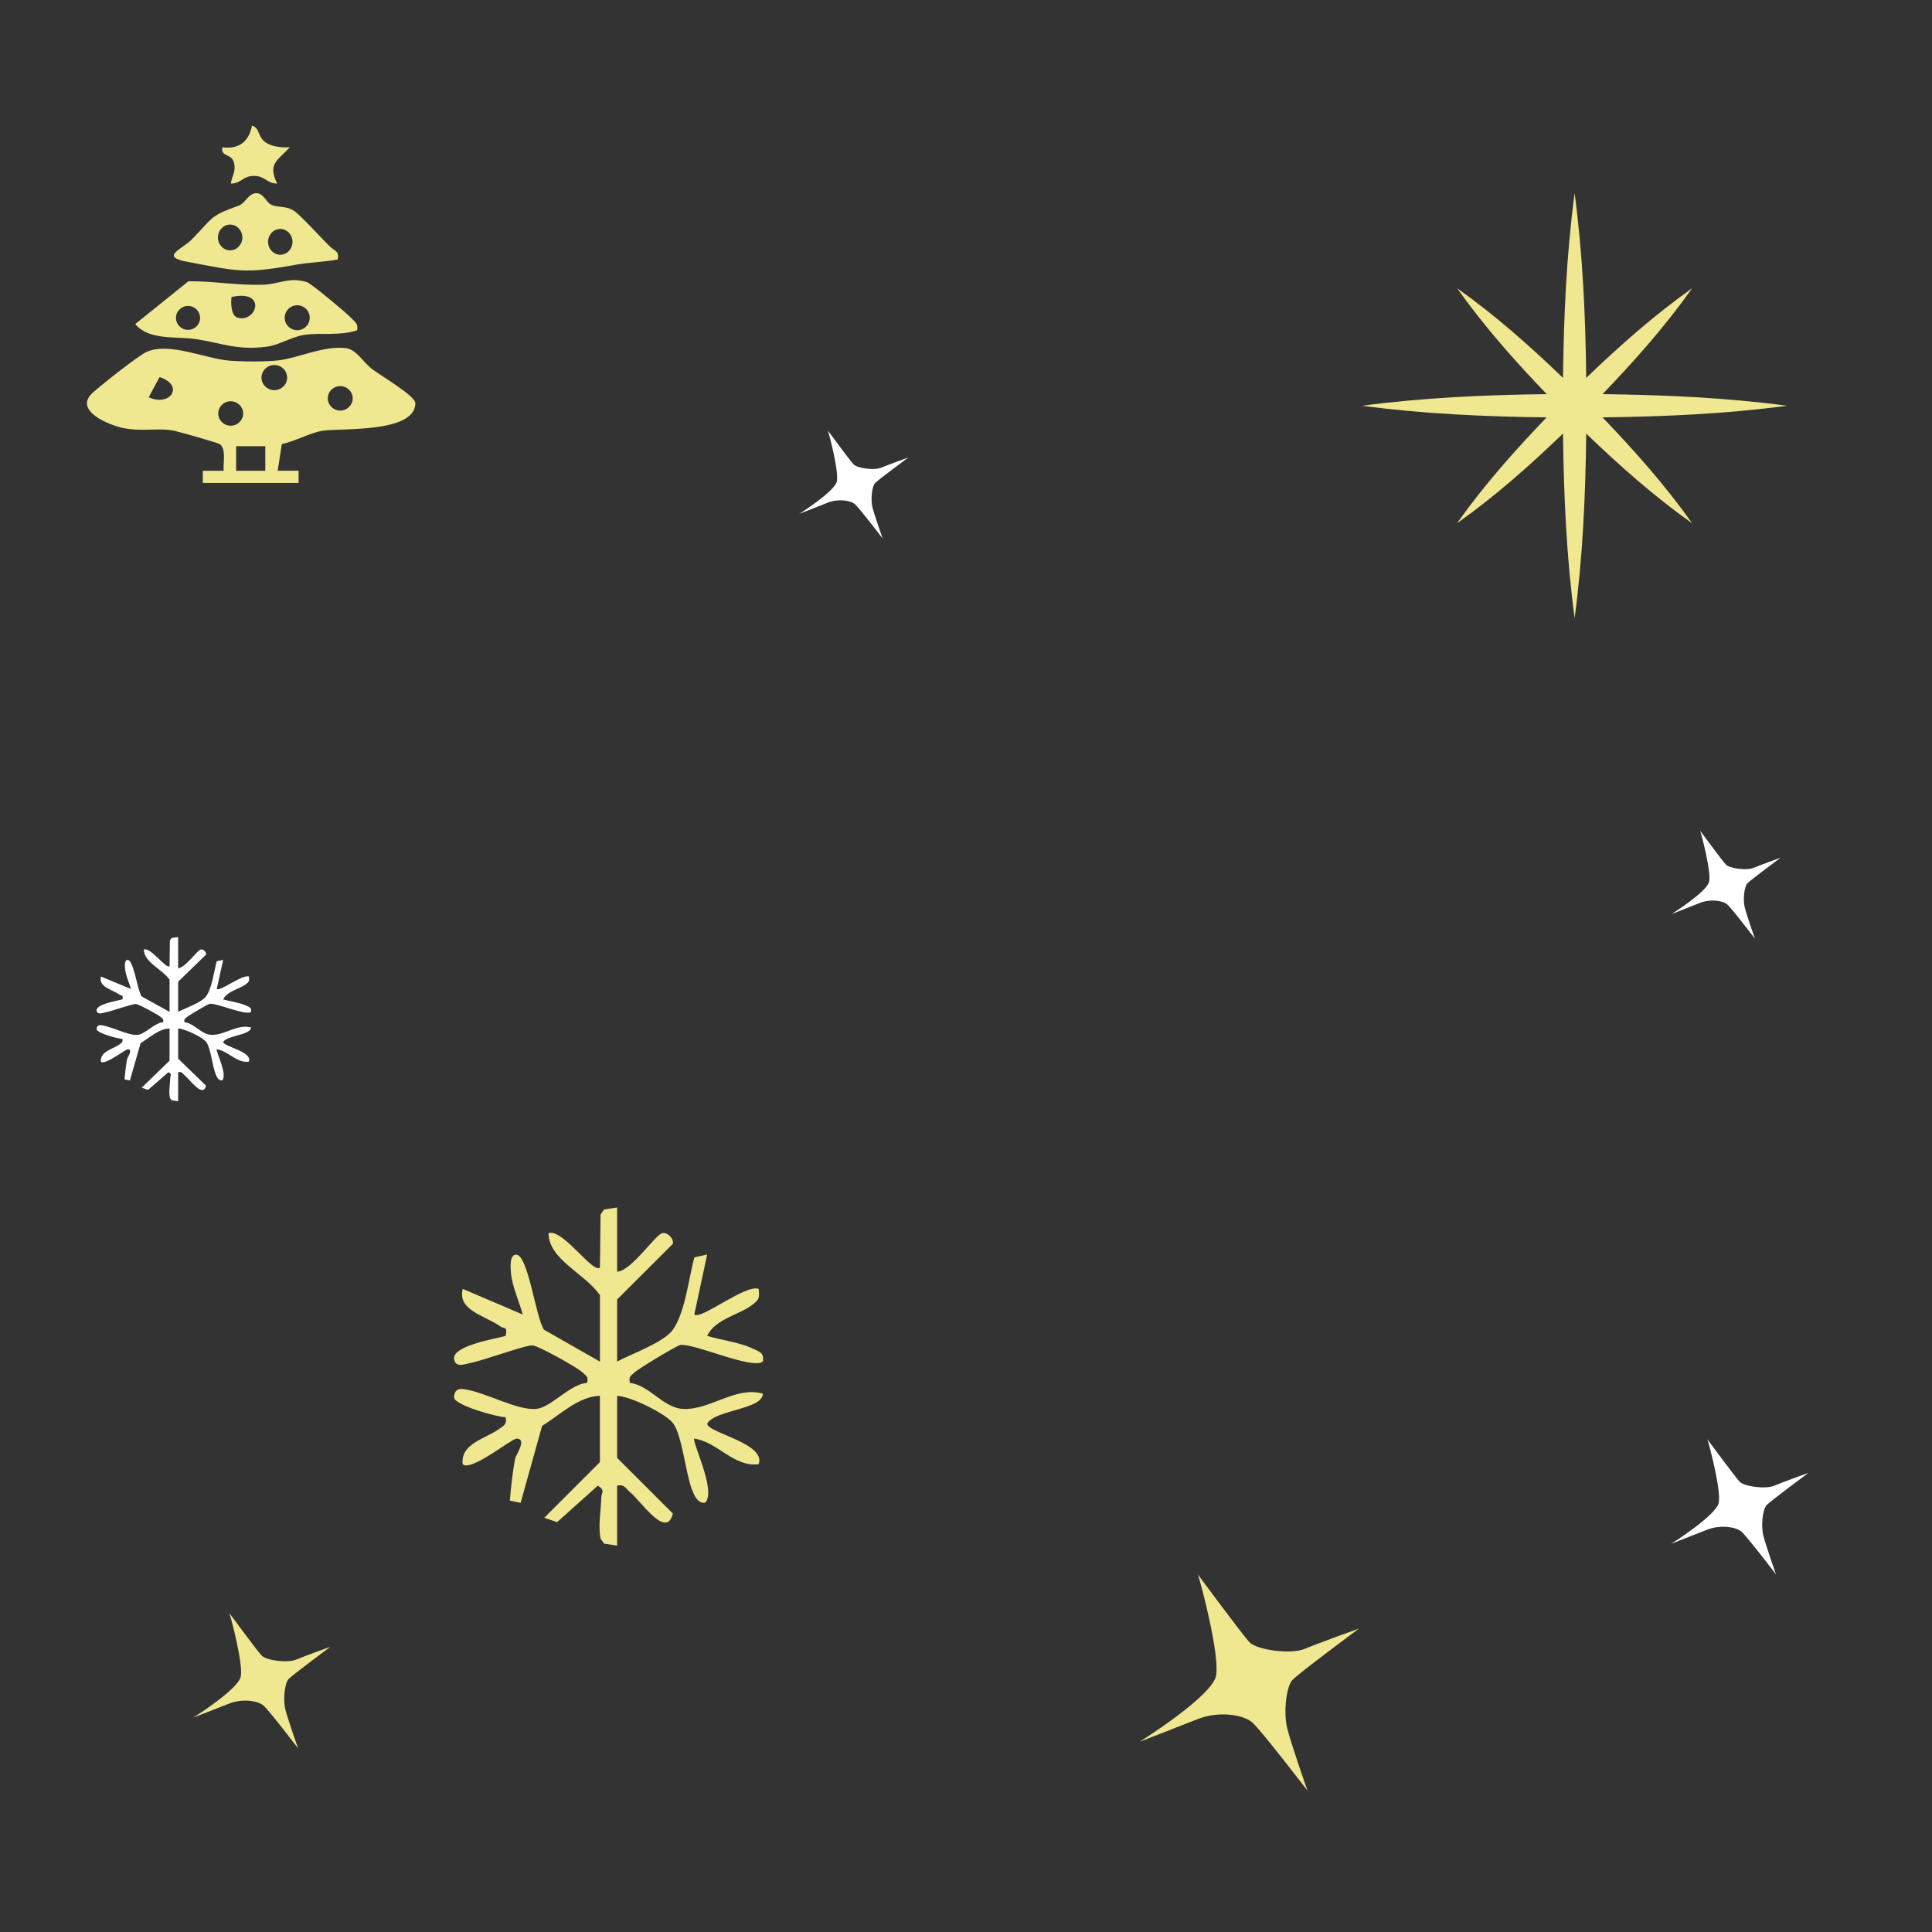 <svg width="200" height="200" viewBox="0 0 200 200" fill="none" xmlns="http://www.w3.org/2000/svg">
<rect x="0" y="0" width="200" height="200" fill="#333333" stroke="none"/>
<path d="M187.16 152.49C187.16 152.49 184.61 153.4 183.67 153.8C182.72 154.19 180.53 153.87 180.08 153.38C179.62 152.89 176.75 149 176.75 149C177.01 149.82 178.15 154.19 177.93 155.53C177.7 156.87 173 159.81 173 159.81C173 159.81 175.42 158.86 176.76 158.34C178.1 157.82 179.7 158.05 180.29 158.57C180.88 159.09 183.85 162.98 183.85 162.98C183.85 162.98 182.8 160.01 182.54 158.96C182.28 157.91 182.47 156.25 182.87 155.82C183.27 155.39 187.18 152.49 187.18 152.49H187.16Z" fill="white"/>
<path d="M34.16 170.49C34.16 170.49 31.61 171.4 30.67 171.8C29.72 172.19 27.53 171.87 27.08 171.38C26.62 170.89 23.75 167 23.75 167C24.01 167.82 25.15 172.19 24.93 173.53C24.7 174.87 20 177.81 20 177.81C20 177.81 22.42 176.86 23.76 176.34C25.1 175.82 26.7 176.05 27.29 176.57C27.88 177.09 30.85 180.98 30.85 180.98C30.85 180.98 29.81 178.01 29.54 176.96C29.28 175.92 29.47 174.25 29.87 173.82C30.27 173.39 34.18 170.49 34.18 170.49H34.16Z" fill="#F0E791"/>
<path d="M118 180.3C118 180.3 121.87 178.78 124.01 177.95C126.15 177.11 128.71 177.48 129.65 178.32C130.59 179.16 135.35 185.37 135.35 185.37C135.35 185.37 133.68 180.62 133.26 178.94C132.84 177.27 133.16 174.6 133.78 173.92C134.41 173.24 140.68 168.59 140.68 168.59C140.68 168.59 136.6 170.05 135.09 170.68C133.57 171.31 130.07 170.78 129.34 170C128.61 169.22 124.01 163 124.01 163C124.43 164.31 126.26 171.31 125.89 173.45C125.52 175.59 118 180.29 118 180.29V180.3Z" fill="#F0E791"/>
<path d="M82.699 53.21C82.699 53.21 84.629 52.45 85.699 52.03C86.769 51.61 88.049 51.79 88.519 52.21C88.989 52.63 91.369 55.74 91.369 55.74C91.369 55.74 90.529 53.36 90.319 52.53C90.109 51.69 90.269 50.36 90.579 50.02C90.889 49.68 94.029 47.36 94.029 47.36C94.029 47.36 91.989 48.09 91.229 48.41C90.469 48.72 88.719 48.46 88.359 48.07C87.989 47.68 85.699 44.57 85.699 44.57C85.909 45.22 86.819 48.72 86.639 49.8C86.459 50.87 82.699 53.22 82.699 53.22V53.21Z" fill="white"/>
<path d="M173 94.64C173 94.64 174.93 93.88 176 93.46C177.07 93.04 178.35 93.22 178.82 93.64C179.29 94.06 181.67 97.17 181.67 97.17C181.67 97.17 180.83 94.79 180.62 93.96C180.41 93.12 180.57 91.79 180.88 91.45C181.19 91.11 184.33 88.79 184.33 88.79C184.33 88.79 182.29 89.52 181.53 89.84C180.77 90.15 179.02 89.89 178.66 89.5C178.29 89.11 176 86 176 86C176.21 86.65 177.12 90.15 176.94 91.23C176.76 92.3 173 94.65 173 94.65V94.64Z" fill="white"/>
<path d="M161.801 44.89C161.879 51.276 162.158 57.646 163.004 64C163.85 57.646 164.129 51.276 164.206 44.89C167.659 48.211 171.236 51.384 175.17 54.17C172.384 50.236 169.211 46.659 165.89 43.206C172.276 43.129 178.646 42.85 185 42.004C178.646 41.158 172.276 40.879 165.89 40.801C169.211 37.349 172.384 33.772 175.17 29.838C171.236 32.631 167.659 35.797 164.206 39.118C164.129 32.732 163.85 26.362 163.004 20C162.158 26.354 161.879 32.724 161.801 39.118C158.349 35.797 154.772 32.623 150.838 29.838C153.631 33.772 156.797 37.349 160.118 40.801C153.732 40.879 147.354 41.158 141 42.004C147.354 42.85 153.724 43.129 160.11 43.206C156.789 46.659 153.616 50.236 150.83 54.17C154.764 51.384 158.341 48.211 161.794 44.89H161.801Z" fill="#F0E791"/>
<path d="M63.884 125V131.645C65.359 131.574 67.833 127.819 68.548 127.659C69.095 127.535 69.774 128.214 69.654 128.76L63.884 134.521V140.944C65.421 140.123 68.704 138.987 69.668 137.637C70.912 135.893 71.316 132.253 71.876 130.162L73.204 129.869L71.876 136.07C72.511 136.696 77.122 132.95 78.53 133.416C78.663 134.419 78.561 134.557 77.806 135.129C76.518 136.101 74.026 136.554 73.204 138.285C74.643 138.734 76.562 138.951 77.89 139.59C78.543 139.906 79.143 140.003 78.97 140.944C77.895 141.832 71.769 138.991 70.405 139.24C70.032 139.306 66.038 141.721 65.674 142.081C65.31 142.44 65.048 142.48 65.208 143.159C67.278 143.403 68.664 145.782 70.761 145.854C73.555 145.951 76.162 143.47 78.974 144.273C78.939 145.92 74.008 145.947 73.208 147.372C73.199 148.321 79.374 149.418 78.53 151.58C75.922 151.881 74.337 149.294 71.876 148.925C71.591 149.223 74.221 154.403 72.982 155.57C72.204 155.628 71.884 154.829 71.649 154.243C70.983 152.569 70.609 148.575 69.686 147.345C68.926 146.337 65.257 144.54 63.884 144.495V150.918L69.654 156.68C68.993 159.405 66.372 155.415 65.217 154.46C64.768 154.088 64.644 153.617 63.884 153.799V160L62.534 159.796L62.169 159.272C61.907 157.847 62.209 156.409 62.249 155.002C62.263 154.505 62.689 154.287 61.881 153.799L57.674 157.568L56.341 157.119L62.103 151.358V144.491C59.815 144.58 57.998 146.466 56.119 147.602L53.894 155.575L52.779 155.339C52.898 153.919 53.058 152.405 53.32 151.011C53.387 150.665 54.626 148.894 53.449 148.93C52.956 148.943 48.723 152.379 47.901 151.58C47.626 149.449 50.295 148.916 51.606 147.966C52.121 147.594 52.503 147.487 52.339 146.71C51.344 146.675 47.19 145.485 47.013 144.713C46.968 144.114 47.275 143.718 47.923 143.794C50.26 144.069 53.658 146.146 55.653 145.827C57.132 145.587 59.082 143.248 60.775 143.159C60.93 142.48 60.677 142.449 60.308 142.081C59.788 141.561 55.773 139.346 55.16 139.275C54.471 139.195 50.095 140.833 48.696 141.091C48.176 141.188 47.195 141.641 47.013 140.727C46.728 139.297 51.392 138.583 52.339 138.29C52.579 137.251 52.161 137.58 51.775 137.3C50.202 136.172 47.323 135.649 47.905 133.425L54.116 136.079C53.725 134.646 53.041 133.27 52.894 131.756C52.841 131.214 52.739 129.843 53.449 129.883C54.697 129.954 55.439 136.35 56.314 137.651L62.107 140.953V134.086C60.588 131.836 56.825 130.433 56.781 127.663C58.211 127.108 61.428 131.942 62.107 131.205L62.169 125.728L62.534 125.204L63.884 125Z" fill="#F0E791"/>
<path d="M18.442 97V100.228C19.179 100.193 20.417 98.369 20.774 98.291C21.047 98.231 21.387 98.561 21.327 98.826L18.442 101.625V104.744C19.21 104.345 20.852 103.794 21.334 103.138C21.956 102.291 22.158 100.523 22.438 99.507L23.102 99.365L22.438 102.377C22.755 102.681 25.061 100.861 25.765 101.088C25.832 101.575 25.78 101.642 25.403 101.92C24.759 102.392 23.513 102.612 23.102 103.453C23.822 103.671 24.781 103.776 25.445 104.087C25.772 104.24 26.072 104.287 25.985 104.744C25.447 105.176 22.384 103.796 21.703 103.916C21.516 103.949 19.519 105.122 19.337 105.296C19.155 105.471 19.024 105.49 19.104 105.82C20.139 105.939 20.832 107.094 21.88 107.129C23.277 107.176 24.581 105.971 25.987 106.361C25.969 107.161 23.504 107.174 23.104 107.866C23.1 108.328 26.187 108.86 25.765 109.91C24.461 110.057 23.668 108.8 22.438 108.621C22.296 108.765 23.61 111.281 22.991 111.848C22.602 111.876 22.442 111.488 22.325 111.204C21.991 110.391 21.805 108.45 21.343 107.853C20.963 107.364 19.128 106.491 18.442 106.469V109.589L21.327 112.387C20.996 113.711 19.686 111.773 19.108 111.309C18.884 111.128 18.822 110.9 18.442 110.988V114L17.767 113.901L17.585 113.646C17.454 112.954 17.605 112.256 17.625 111.572C17.631 111.331 17.845 111.225 17.44 110.988L15.337 112.819L14.671 112.601L17.551 109.802V106.467C16.407 106.51 15.499 107.426 14.559 107.978L13.447 111.85L12.889 111.736C12.949 111.046 13.029 110.311 13.16 109.634C13.194 109.466 13.813 108.606 13.225 108.623C12.978 108.629 10.861 110.298 10.45 109.91C10.313 108.875 11.648 108.616 12.303 108.155C12.56 107.974 12.752 107.922 12.669 107.545C12.172 107.528 10.095 106.95 10.006 106.575C9.984 106.284 10.137 106.092 10.461 106.128C11.63 106.262 13.329 107.271 14.326 107.116C15.066 106.999 16.041 105.863 16.887 105.82C16.965 105.49 16.838 105.475 16.654 105.296C16.394 105.044 14.386 103.968 14.08 103.934C13.736 103.895 11.548 104.69 10.848 104.815C10.588 104.863 10.097 105.083 10.006 104.639C9.864 103.944 12.196 103.597 12.669 103.455C12.789 102.951 12.581 103.11 12.387 102.974C11.601 102.427 10.162 102.172 10.453 101.092L13.558 102.381C13.362 101.685 13.02 101.017 12.947 100.281C12.92 100.018 12.869 99.352 13.225 99.372C13.849 99.406 14.22 102.513 14.657 103.145L17.554 104.749V101.413C16.794 100.32 14.913 99.639 14.89 98.294C15.606 98.024 17.214 100.372 17.554 100.014L17.585 97.354L17.767 97.099L18.442 97Z" fill="white"/>
<path d="M20.997 50V48.734H23.153C23.084 47.95 23.447 46.417 22.735 45.968C22.515 45.828 18.214 44.591 17.731 44.532C16.088 44.324 14.513 44.676 12.779 44.316C11.278 44.007 7.603 42.52 9.562 40.69C10.39 39.919 14.289 36.84 15.143 36.446C17.481 35.362 21.238 37.136 23.775 37.336C25.151 37.441 27.605 37.467 28.938 37.289C31.026 37.014 33.536 35.751 35.857 36.044C36.918 36.226 37.604 37.488 38.453 38.153C39.389 38.886 43.013 40.974 43 41.749C42.953 44.871 35.227 44.295 33.372 44.595C32.078 44.807 30.525 45.692 29.171 45.972L28.748 48.729H30.909V49.996H20.997V50ZM29.727 39.089C29.727 38.369 29.132 37.789 28.399 37.789C27.665 37.789 27.07 38.373 27.07 39.089C27.07 39.805 27.665 40.389 28.399 40.389C29.132 40.389 29.727 39.805 29.727 39.089ZM15.393 41.122C17.61 42.156 19.146 39.894 16.519 39.034L15.393 41.122ZM36.512 41.236C36.512 40.538 35.934 39.97 35.223 39.97C34.511 39.97 33.933 40.538 33.933 41.236C33.933 41.935 34.511 42.503 35.223 42.503C35.934 42.503 36.512 41.935 36.512 41.236ZM25.172 42.804C25.172 42.105 24.594 41.537 23.882 41.537C23.171 41.537 22.593 42.105 22.593 42.804C22.593 43.503 23.171 44.07 23.882 44.07C24.594 44.07 25.172 43.503 25.172 42.804ZM27.463 46.192H24.443V48.734H27.463V46.192Z" fill="#F0E791"/>
<path d="M36.965 34.191C35.17 34.788 33.322 34.429 31.574 34.654C30.264 34.822 28.929 35.72 27.619 35.889C24.496 36.295 22.9 35.487 20.22 35.098C18.116 34.792 15.427 35.258 14 33.548L19.504 29.117C22.128 29.087 24.544 29.566 27.233 29.475C28.863 29.419 30.017 28.629 31.791 29.216C32.225 29.359 35.851 32.377 36.328 32.892C36.722 33.319 37.121 33.496 36.965 34.196V34.191ZM23.967 30.745C23.889 31.367 23.906 32.714 24.622 32.896C26.604 33.405 27.653 29.933 23.967 30.745ZM20.714 32.909C20.714 32.222 20.154 31.669 19.465 31.669C18.775 31.669 18.216 32.226 18.216 32.909C18.216 33.591 18.775 34.148 19.465 34.148C20.154 34.148 20.714 33.591 20.714 32.909ZM32.064 32.892C32.064 32.179 31.483 31.6 30.767 31.6C30.052 31.6 29.471 32.179 29.471 32.892C29.471 33.604 30.052 34.183 30.767 34.183C31.483 34.183 32.064 33.604 32.064 32.892Z" fill="#F0E791"/>
<path d="M34.946 26.867C33.509 27.128 31.911 27.169 30.5 27.425C25.274 28.38 24.49 28.06 19.364 27.096C16.528 26.561 18.84 25.812 19.814 24.825C22.113 22.5 21.616 22.395 24.689 21.298C25.413 21.038 25.724 20.001 26.512 20.001C27.274 19.973 27.547 20.914 28.032 21.166C28.768 21.549 29.556 21.248 30.435 21.828C31.136 22.29 33.306 24.706 34.228 25.584C34.652 25.99 35.154 25.99 34.955 26.867H34.946ZM25.088 24.583C25.088 23.847 24.521 23.249 23.824 23.249C23.127 23.249 22.559 23.847 22.559 24.583C22.559 25.319 23.127 25.917 23.824 25.917C24.521 25.917 25.088 25.319 25.088 24.583ZM30.279 25.035C30.279 24.3 29.712 23.701 29.015 23.701C28.318 23.701 27.751 24.3 27.751 25.035C27.751 25.771 28.318 26.369 29.015 26.369C29.712 26.369 30.279 25.771 30.279 25.035Z" fill="#F0E791"/>
<path d="M30 15.254C28.647 16.674 27.713 16.997 28.691 18.999C27.669 19.026 27.464 18.21 26.294 18.21C25.125 18.21 24.92 19.026 23.898 18.999C23.999 18.259 24.387 17.846 24.261 17.023C24.069 15.757 22.825 16.355 23.021 15.25C24.88 15.498 25.819 14.476 26.081 13C26.967 13.259 26.622 14.27 27.648 14.833C28.359 15.224 29.184 15.277 30 15.25V15.254Z" fill="#F0E791"/>
</svg>
